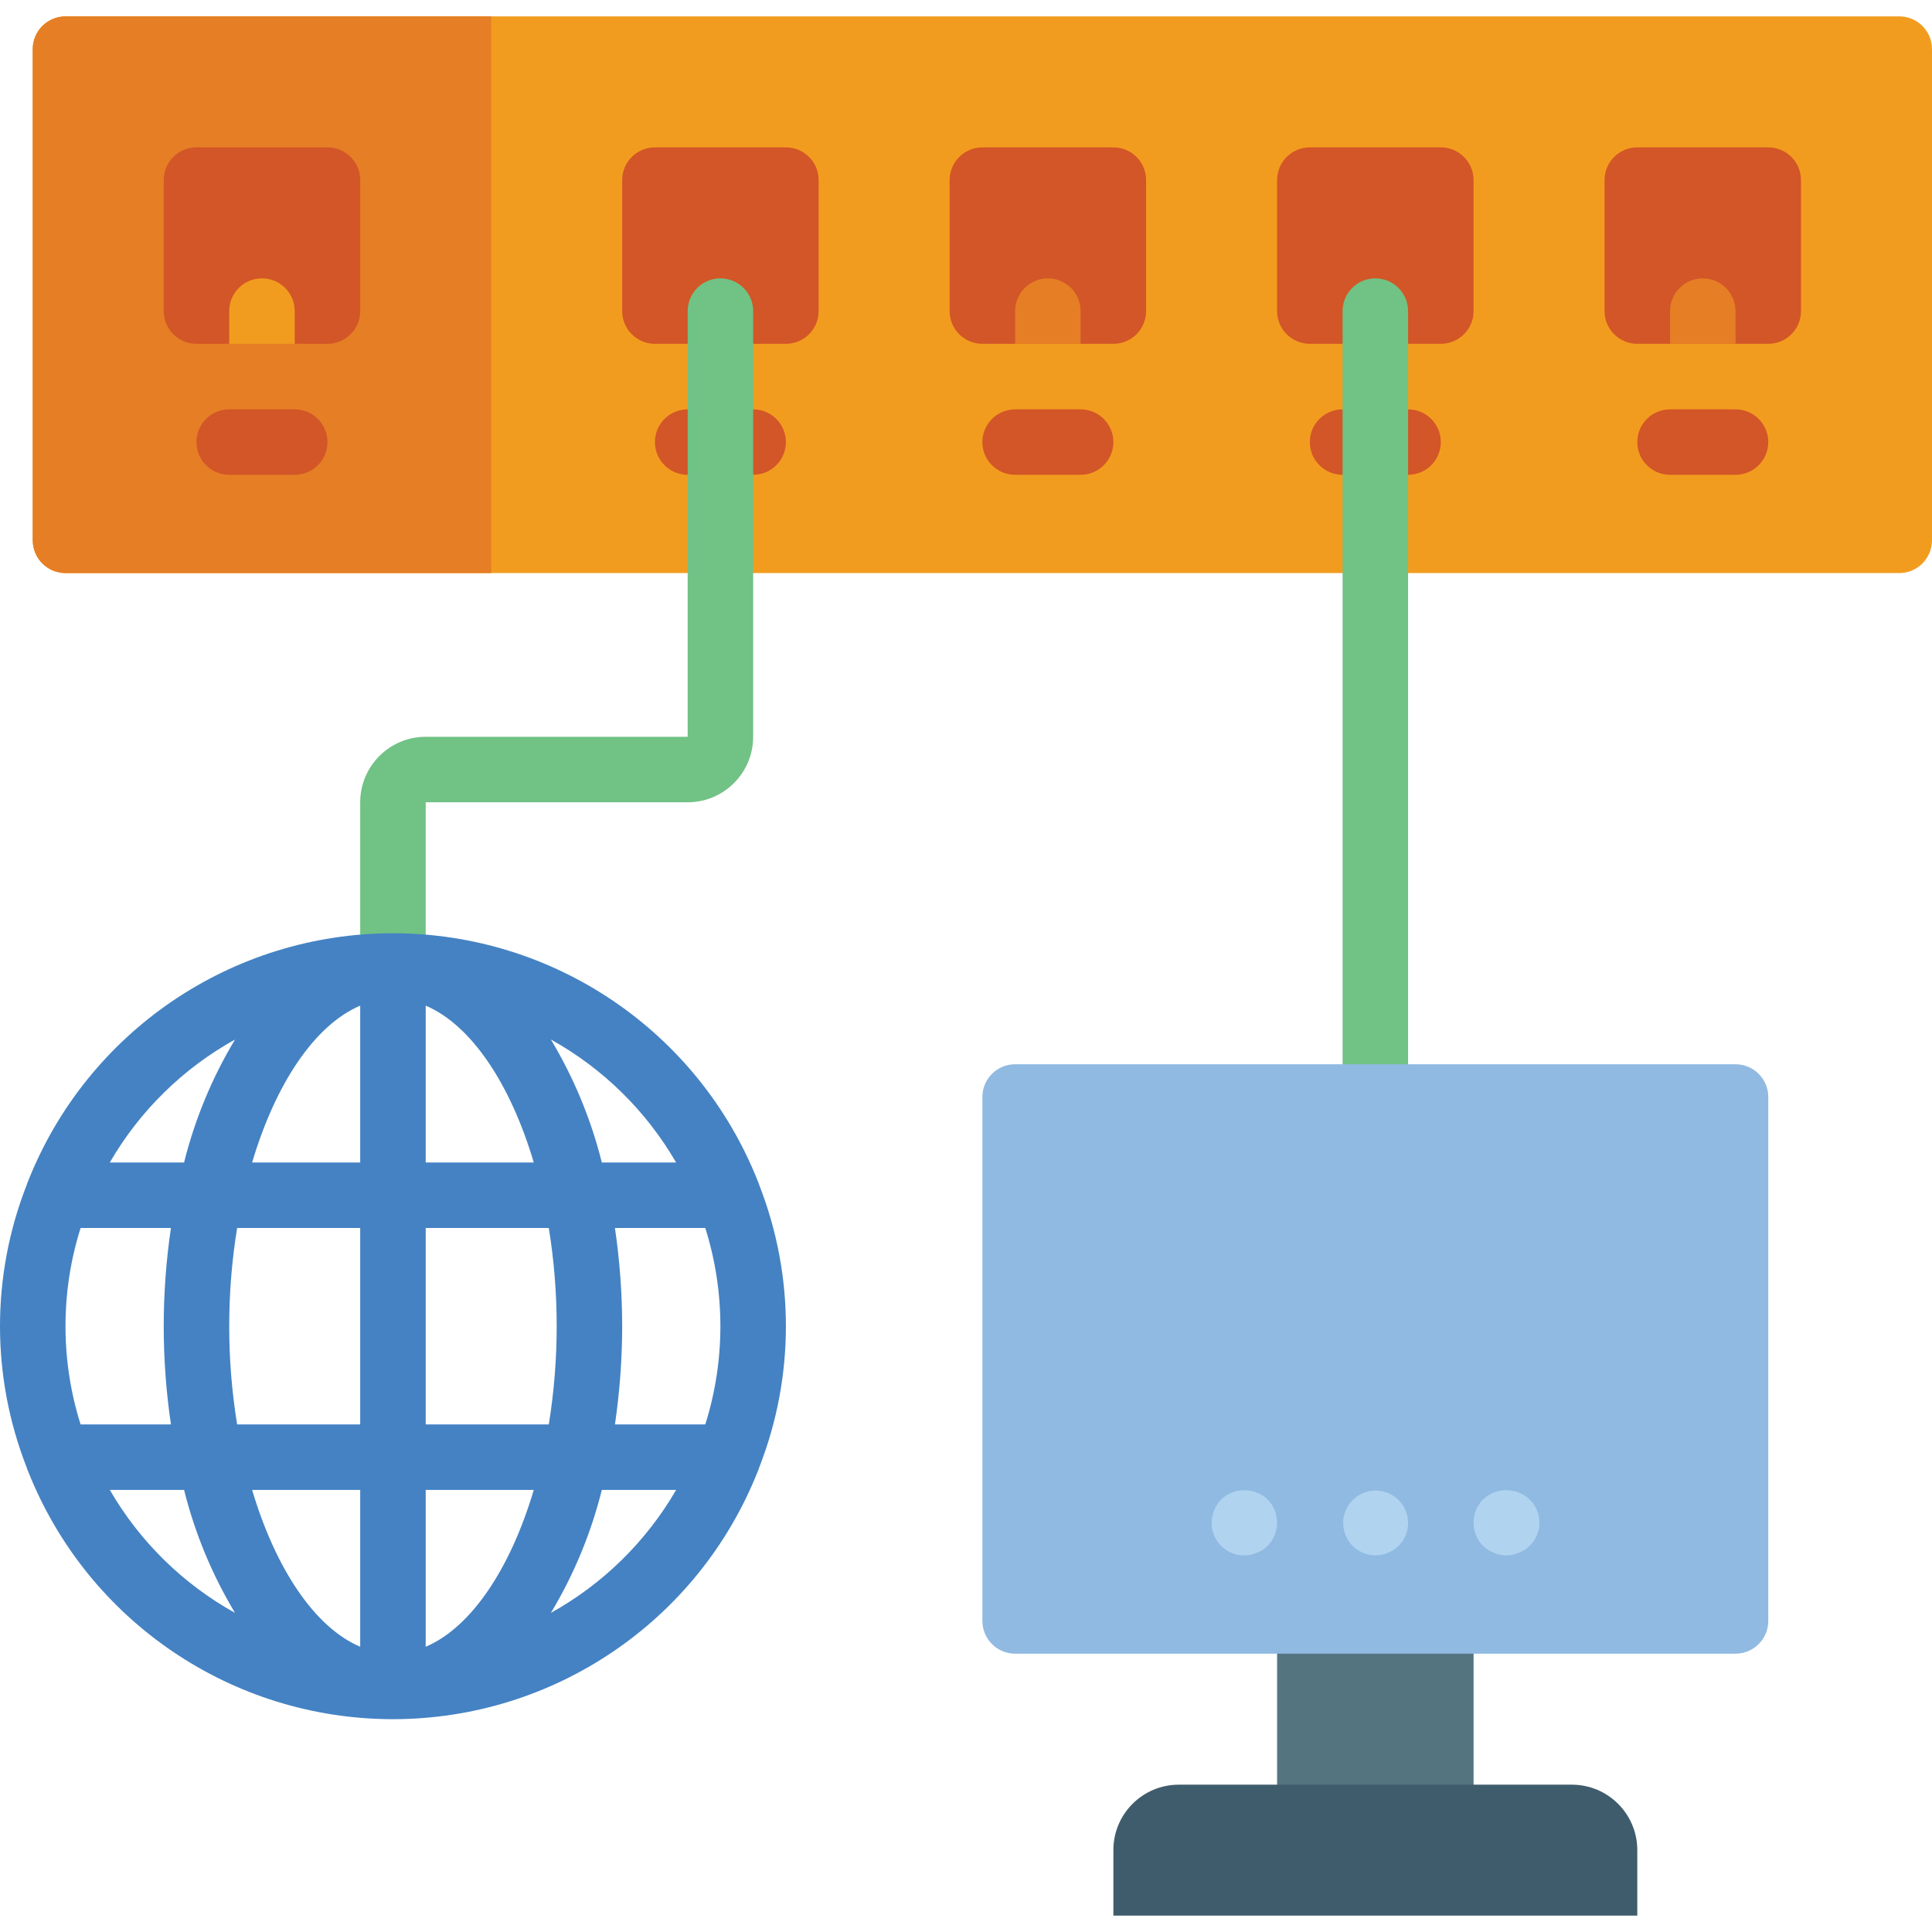 <svg xmlns="http://www.w3.org/2000/svg" width="50" height="50" viewBox="0 0 50 50" fill="none"><g clip-path="url(#clip0_138_8336)"><path d="M1.695 0.424H49.153C49.621 0.424 50 0.803 50 1.271V13.983C50 14.451 49.621 14.831 49.153 14.831H1.695C1.227 14.831 0.847 14.451 0.847 13.983V1.271C0.847 0.803 1.227 0.424 1.695 0.424Z" fill="#F29C1F"></path><path d="M12.712 0.424V14.831H1.695C1.227 14.829 0.849 14.451 0.847 13.983V1.271C0.849 0.804 1.227 0.425 1.695 0.424H12.712Z" fill="#E57E25"></path><path d="M38.136 41.102H33.051V47.882H38.136V41.102Z" fill="#547580"></path><path d="M5.085 3.814H8.475C8.943 3.814 9.322 4.193 9.322 4.661V8.051C9.322 8.519 8.943 8.898 8.475 8.898H5.085C4.617 8.898 4.237 8.519 4.237 8.051V4.661C4.237 4.193 4.617 3.814 5.085 3.814Z" fill="#D25627"></path><path d="M7.627 12.288H5.932C5.464 12.288 5.085 11.909 5.085 11.441C5.085 10.973 5.464 10.594 5.932 10.594H7.627C8.095 10.594 8.475 10.973 8.475 11.441C8.475 11.909 8.095 12.288 7.627 12.288Z" fill="#D25627"></path><path d="M7.627 8.051V8.899H5.932V8.051C5.932 7.583 6.312 7.204 6.78 7.204C7.248 7.204 7.627 7.583 7.627 8.051Z" fill="#F29C1F"></path><path d="M16.949 3.814H20.339C20.807 3.814 21.186 4.193 21.186 4.661V8.051C21.186 8.519 20.807 8.898 20.339 8.898H16.949C16.481 8.898 16.102 8.519 16.102 8.051V4.661C16.102 4.193 16.481 3.814 16.949 3.814Z" fill="#D25627"></path><path d="M19.491 12.288H17.797C17.328 12.288 16.949 11.909 16.949 11.441C16.949 10.973 17.328 10.594 17.797 10.594H19.491C19.959 10.594 20.339 10.973 20.339 11.441C20.339 11.909 19.959 12.288 19.491 12.288Z" fill="#D25627"></path><path d="M25.424 3.814H28.814C29.282 3.814 29.661 4.193 29.661 4.661V8.051C29.661 8.519 29.282 8.898 28.814 8.898H25.424C24.956 8.898 24.576 8.519 24.576 8.051V4.661C24.576 4.193 24.956 3.814 25.424 3.814Z" fill="#D25627"></path><path d="M27.966 12.288H26.271C25.803 12.288 25.424 11.909 25.424 11.441C25.424 10.973 25.803 10.594 26.271 10.594H27.966C28.434 10.594 28.814 10.973 28.814 11.441C28.814 11.909 28.434 12.288 27.966 12.288Z" fill="#D25627"></path><path d="M27.966 8.051V8.899H26.271V8.051C26.271 7.583 26.651 7.204 27.119 7.204C27.587 7.204 27.966 7.583 27.966 8.051Z" fill="#E57E25"></path><path d="M33.898 3.814H37.288C37.756 3.814 38.136 4.193 38.136 4.661V8.051C38.136 8.519 37.756 8.898 37.288 8.898H33.898C33.43 8.898 33.051 8.519 33.051 8.051V4.661C33.051 4.193 33.43 3.814 33.898 3.814Z" fill="#D25627"></path><path d="M36.441 12.288H34.746C34.278 12.288 33.898 11.909 33.898 11.441C33.898 10.973 34.278 10.594 34.746 10.594H36.441C36.909 10.594 37.288 10.973 37.288 11.441C37.288 11.909 36.909 12.288 36.441 12.288Z" fill="#D25627"></path><path d="M42.373 3.814H45.763C46.231 3.814 46.61 4.193 46.61 4.661V8.051C46.61 8.519 46.231 8.898 45.763 8.898H42.373C41.905 8.898 41.525 8.519 41.525 8.051V4.661C41.525 4.193 41.905 3.814 42.373 3.814Z" fill="#D25627"></path><path d="M44.915 12.288H43.22C42.752 12.288 42.373 11.909 42.373 11.441C42.373 10.973 42.752 10.594 43.22 10.594H44.915C45.383 10.594 45.763 10.973 45.763 11.441C45.763 11.909 45.383 12.288 44.915 12.288Z" fill="#D25627"></path><path d="M44.915 8.051V8.899H43.22V8.051C43.22 7.583 43.6 7.204 44.068 7.204C44.536 7.204 44.915 7.583 44.915 8.051Z" fill="#E57E25"></path><path d="M35.593 28.39C35.125 28.39 34.746 28.011 34.746 27.543V8.051C34.746 7.583 35.125 7.204 35.593 7.204C36.061 7.204 36.441 7.583 36.441 8.051V27.543C36.441 28.011 36.061 28.39 35.593 28.39Z" fill="#71C285"></path><path d="M26.271 27.543H44.915C45.383 27.543 45.763 27.922 45.763 28.39V41.949C45.763 42.417 45.383 42.797 44.915 42.797H26.271C25.803 42.797 25.424 42.417 25.424 41.949V28.39C25.424 27.922 25.803 27.543 26.271 27.543Z" fill="#90BAE1"></path><path d="M30.509 46.187H40.678C41.614 46.187 42.373 46.945 42.373 47.881V49.576H28.814V47.881C28.814 46.945 29.572 46.187 30.509 46.187Z" fill="#3F5C6C"></path><path d="M32.203 40.254C31.978 40.256 31.761 40.168 31.602 40.008C31.442 39.849 31.354 39.632 31.356 39.407C31.357 39.296 31.38 39.186 31.424 39.084C31.465 38.981 31.525 38.886 31.602 38.805C31.85 38.573 32.209 38.503 32.525 38.627C32.63 38.666 32.725 38.727 32.805 38.805C33.133 39.139 33.133 39.674 32.805 40.008C32.725 40.087 32.63 40.147 32.526 40.186C32.424 40.23 32.314 40.253 32.203 40.254Z" fill="#B0D3F0"></path><path d="M35.593 40.254C35.194 40.25 34.852 39.965 34.777 39.572C34.702 39.18 34.914 38.789 35.284 38.638C35.654 38.487 36.079 38.617 36.301 38.95C36.522 39.283 36.478 39.726 36.195 40.008C36.032 40.163 35.818 40.251 35.593 40.254Z" fill="#B0D3F0"></path><path d="M38.983 40.254C38.872 40.253 38.763 40.23 38.661 40.186C38.557 40.145 38.462 40.085 38.381 40.008C38.054 39.674 38.054 39.139 38.381 38.805C38.719 38.485 39.247 38.485 39.585 38.805C39.791 39.003 39.881 39.293 39.824 39.572C39.767 39.852 39.572 40.084 39.305 40.186C39.203 40.23 39.094 40.253 38.983 40.254Z" fill="#B0D3F0"></path><path d="M10.17 25.848C9.702 25.848 9.322 25.468 9.322 25V20.763C9.323 19.827 10.081 19.069 11.017 19.068H17.797V8.051C17.797 7.583 18.176 7.204 18.644 7.204C19.112 7.204 19.492 7.583 19.492 8.051V19.068C19.491 20.004 18.733 20.762 17.797 20.763H11.017V25C11.017 25.468 10.638 25.848 10.17 25.848Z" fill="#71C285"></path><path d="M19.652 37.968C20.568 35.624 20.568 33.02 19.652 30.676C19.641 30.637 19.627 30.6 19.61 30.563C18.075 26.693 14.333 24.153 10.169 24.153C6.006 24.153 2.264 26.693 0.729 30.563C0.712 30.6 0.698 30.637 0.687 30.676C-0.229 33.02 -0.229 35.624 0.687 37.968C0.698 38.007 0.712 38.045 0.729 38.081C2.264 41.951 6.006 44.492 10.169 44.492C14.333 44.492 18.075 41.951 19.61 38.081C19.627 38.045 19.641 38.007 19.652 37.968ZM1.695 34.322C1.695 33.46 1.826 32.602 2.086 31.78H4.424C4.175 33.465 4.175 35.179 4.424 36.864H2.086C1.826 36.042 1.695 35.184 1.695 34.322ZM5.932 34.322C5.932 33.471 6 32.62 6.137 31.78H9.322V36.864H6.137C6 36.024 5.932 35.174 5.932 34.322ZM13.814 30.085H11.017V26.026C12.196 26.527 13.21 28.05 13.814 30.085ZM9.322 26.026V30.085H6.525C7.129 28.05 8.143 26.527 9.322 26.026ZM9.322 38.559V42.618C8.143 42.117 7.13 40.594 6.525 38.559H9.322ZM11.017 42.618V38.559H13.814C13.21 40.594 12.196 42.117 11.017 42.618ZM11.017 36.864V31.78H14.203C14.339 32.62 14.407 33.471 14.407 34.322C14.407 35.174 14.339 36.024 14.203 36.864H11.017ZM15.915 31.78H18.253C18.774 33.435 18.774 35.21 18.253 36.864H15.915C16.038 36.023 16.101 35.173 16.102 34.322C16.101 33.471 16.038 32.621 15.915 31.78ZM17.497 30.085H15.575C15.296 28.965 14.851 27.893 14.257 26.903C15.605 27.651 16.725 28.751 17.497 30.085ZM6.082 26.903C5.488 27.893 5.043 28.965 4.764 30.085H2.842C3.614 28.751 4.734 27.651 6.082 26.903ZM2.842 38.559H4.764C5.043 39.679 5.488 40.752 6.082 41.741C4.734 40.993 3.614 39.893 2.842 38.559ZM14.257 41.741C14.852 40.752 15.296 39.679 15.575 38.559H17.498C16.725 39.893 15.605 40.993 14.257 41.741Z" fill="#4482C3"></path></g><defs><clipPath id="clip0_138_8336"><rect width="50" height="50" fill="white"></rect></clipPath></defs></svg>
